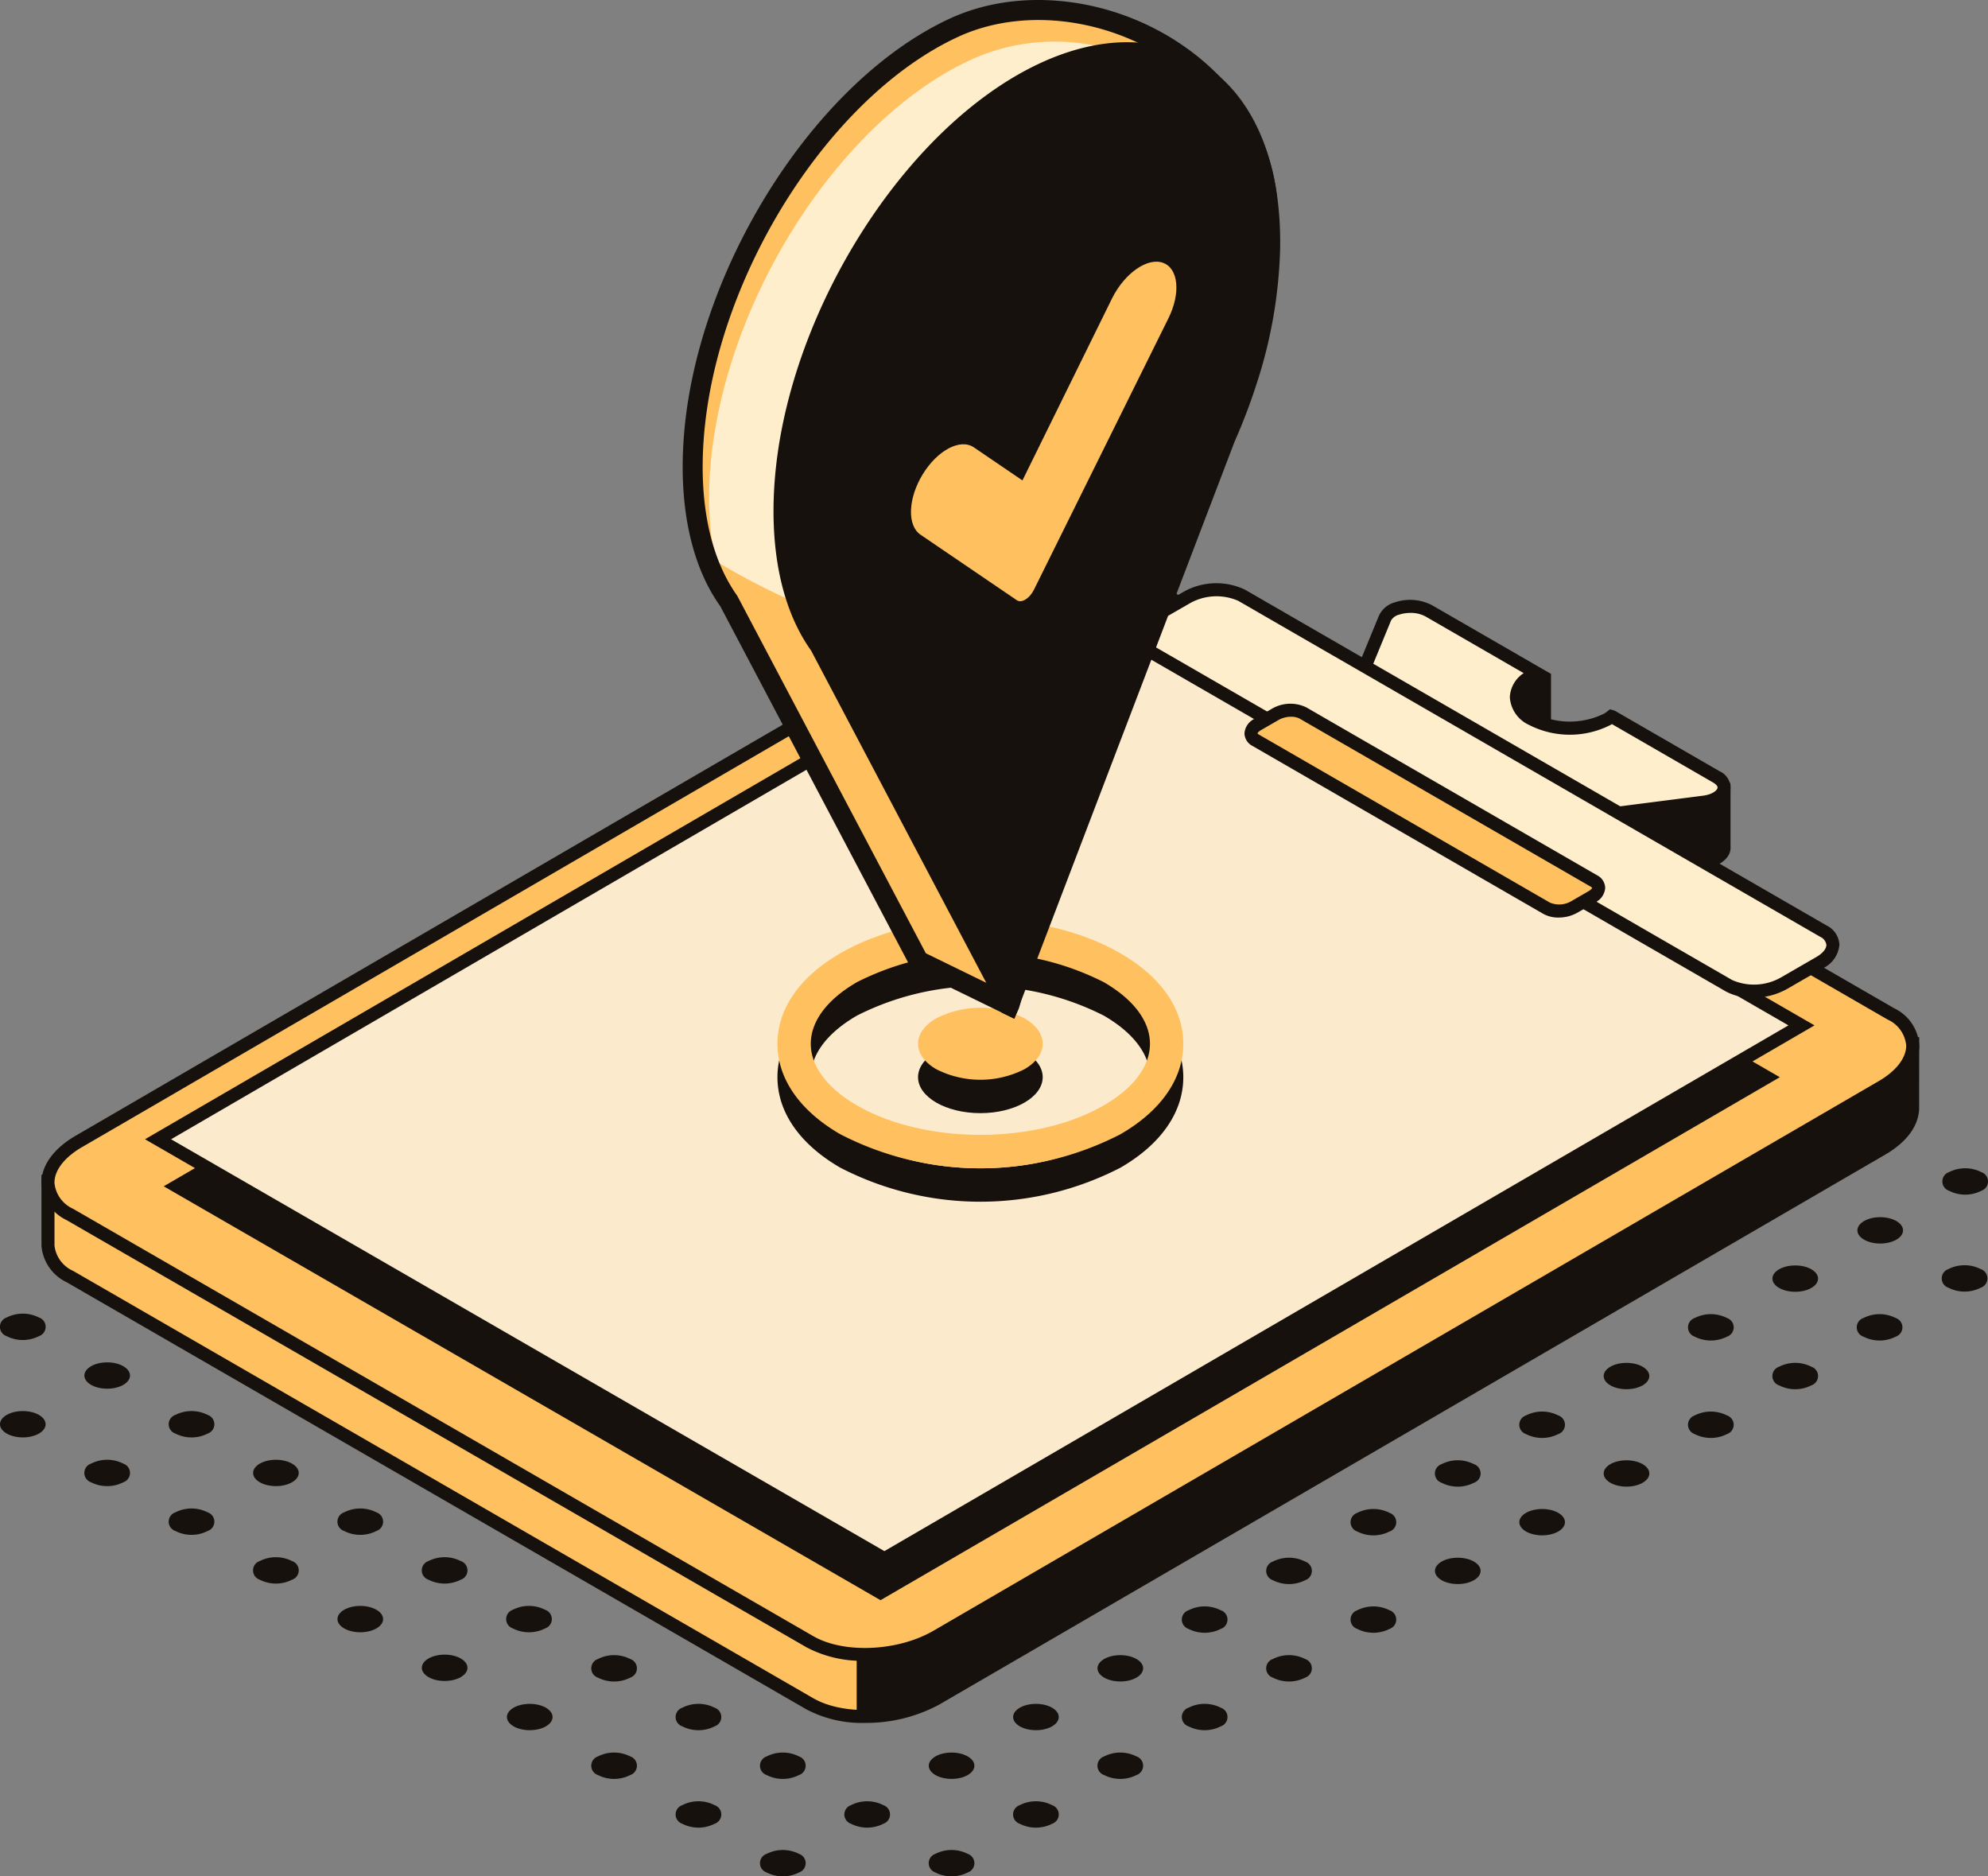 <svg xmlns="http://www.w3.org/2000/svg" width="240" height="226.505" viewBox="0 0 240 226.505">
  <rect x="0" y="0" width="240" height="226.505" fill="#808080" stroke="none"/>
  <g id="グループ_4288" data-name="グループ 4288" transform="translate(-1600.113 -1651.979)">
    <g id="グループ_4307" data-name="グループ 4307" transform="translate(1605.113 1651.98)">
      <g id="グループ_4297" data-name="グループ 4297" transform="translate(0 68.506)">
        <g id="グループ_4288-2" data-name="グループ 4288" transform="translate(0.005 3.3)">
          <path id="パス_3706" data-name="パス 3706" d="M1834.854,1829.509c0-.055,0-.11,0-.166V1826h-2.171c-.151-.1-.3-.205-.464-.3l-89.35-51.586c-3.915-2.26-10.753-1.978-15.274.633l-114.122,66.344a10.139,10.139,0,0,0-2.033,1.515h-1.7v7.762a4.57,4.57,0,0,0,2.637,3.738l89.35,51.586c3.915,2.26,10.753,1.977,15.274-.633l114.122-66.344c2.39-1.379,3.641-3.132,3.724-4.812l.009-2.1Z" transform="translate(-1608.951 -1771.817)" fill="#ffc05f"/>
          <path id="パス_3707" data-name="パス 3707" d="M1899.457,1856.337l.008-2.1v-2.3c0-.055,0-.111,0-.166v-3.341h-2.171c-.151-.1-.3-.2-.464-.3L1863.686,1829a23.622,23.622,0,0,0-5.122.455c-4.717,1.564-80.673,45.726-82.207,52.43s-4.377,40.269-4.377,40.269v7.459a17.95,17.95,0,0,0,9.63-2.118l114.122-66.345C1898.122,1859.77,1899.374,1858.018,1899.457,1856.337Z" transform="translate(-1673.562 -1794.281)" fill="#16110d"/>
          <path id="パス_3708" data-name="パス 3708" d="M1707.837,1907.48a14.325,14.325,0,0,1-7.025-1.615l-89.35-51.585a5.36,5.36,0,0,1-3.032-4.4v-8.57h2.176a11.284,11.284,0,0,1,1.952-1.41l114.124-66.346c4.728-2.731,11.931-3.014,16.06-.633l89.349,51.588c.107.062.209.127.312.194h2.717l-.008,8.7c-.1,2.078-1.562,4.015-4.117,5.49l-114.123,66.343A18.563,18.563,0,0,1,1707.837,1907.48Zm-97.833-64.6v6.976a3.814,3.814,0,0,0,2.245,3.056l89.35,51.585c3.693,2.135,10.191,1.848,14.486-.633l114.123-66.344c2.045-1.18,3.258-2.7,3.33-4.168l.01-4.434,0-2.644h-1.621l-.2-.131c-.214-.143-.31-.209-.417-.269l-89.357-51.591c-3.693-2.131-10.187-1.85-14.486.634l-114.124,66.344a9.39,9.39,0,0,0-1.877,1.394l-.229.225Z" transform="translate(-1608.43 -1771.305)" fill="#16110d"/>
        </g>
        <g id="グループ_4289" data-name="グループ 4289">
          <path id="パス_3709" data-name="パス 3709" d="M1701.722,1896.009l-89.35-51.586c-3.914-2.26-3.424-6.208,1.1-8.818l114.122-66.344c4.521-2.61,11.359-2.893,15.274-.633l89.35,51.587c3.915,2.26,3.424,6.208-1.1,8.818L1717,1895.376C1712.475,1897.986,1705.637,1898.269,1701.722,1896.009Z" transform="translate(-1608.943 -1766.332)" fill="#ffc05f"/>
          <path id="パス_3710" data-name="パス 3710" d="M1707.836,1897.8a14.333,14.333,0,0,1-7.027-1.615l-89.352-51.585a5.311,5.311,0,0,1-3.035-4.512c0-2.088,1.507-4.154,4.133-5.671l114.124-66.345c4.732-2.725,11.935-3.011,16.06-.633l89.349,51.587a5.31,5.31,0,0,1,3.037,4.511c0,2.088-1.506,4.153-4.133,5.672l-114.123,66.346A18.586,18.586,0,0,1,1707.836,1897.8Zm27.878-130.427a16.941,16.941,0,0,0-8.248,2.063l-114.124,66.345c-2.127,1.226-3.346,2.8-3.346,4.306a3.82,3.82,0,0,0,2.249,3.147l89.351,51.586c3.693,2.136,10.191,1.849,14.486-.631L1830.2,1827.84c2.126-1.228,3.346-2.8,3.346-4.306a3.819,3.819,0,0,0-2.249-3.147l-89.349-51.588A12.705,12.705,0,0,0,1735.713,1767.369Z" transform="translate(-1608.422 -1765.822)" fill="#16110d"/>
        </g>
        <g id="グループ_4290" data-name="グループ 4290" transform="translate(14.762 11.565)">
          <path id="パス_3711" data-name="パス 3711" d="M1719.494,1898.137l-.381-.219-86.159-49.745,108.563-63.133.381.219,86.16,49.745Z" transform="translate(-1632.954 -1785.04)" fill="#16110d"/>
        </g>
        <g id="グループ_4291" data-name="グループ 4291" transform="translate(12.506 3.739)">
          <path id="パス_3712" data-name="パス 3712" d="M1719.507,1888.546l-87.687-50.626,110.711-64.374,87.687,50.626Z" transform="translate(-1630.246 -1772.637)" fill="#fbeacc"/>
          <path id="パス_3713" data-name="パス 3713" d="M1718.466,1888.852l-.393-.226-88.869-51.309,112.286-65.282.394.226,88.867,51.309Zm-86.115-51.534,86.115,49.718,109.137-63.466-86.114-49.719Z" transform="translate(-1629.204 -1772.036)" fill="#16110d"/>
        </g>
        <g id="グループ_4294" data-name="グループ 4294" transform="translate(159.007 3.907)">
          <g id="グループ_4292" data-name="グループ 4292" transform="translate(0.011 3.02)">
            <path id="パス_3714" data-name="パス 3714" d="M1912.693,1796.725l-.038.345-8.93-5.156a5.036,5.036,0,0,1-.477.337c-2.519,1.454-3.985,3.777-6.5,2.323s-5.137-1.938-2.618-3.393c.181-.1.387-.185.584-.275l.819-6.729-3.473-1.2-.537,6.089-9.867-9.894c-1.734-1-4.7-.516-5.263.861l-1.258,3.059-1.148-.115v7.333c0,.026,0,.051,0,.076v.023h.006a1.611,1.611,0,0,0,.9,1.183l27.142,15.67a4.8,4.8,0,0,0,2.894.487l9.936-1.275c1.6-.205,2.514-1.033,2.445-1.861v-7.217Z" transform="translate(-1873.195 -1777.854)" fill="#16110d"/>
            <path id="パス_3715" data-name="パス 3715" d="M1903.73,1808.057a5.3,5.3,0,0,1-2.613-.637l-27.141-15.666a2.965,2.965,0,0,1-.906-.789l-.392.194,0-9.572,1.43.141,1.035-2.517a3.006,3.006,0,0,1,1.914-1.582,5.767,5.767,0,0,1,4.469.339l.164.127,8.674,8.7.471-5.341,5.068,1.8v8.324l-1.385-.471a5.356,5.356,0,0,0-.515.241,3.247,3.247,0,0,0-.537.365,10.718,10.718,0,0,0,1.428.773c.539.262,1.134.551,1.723.891,1.34.777,2.181.219,3.808-1.009a18.993,18.993,0,0,1,1.91-1.313,2.621,2.621,0,0,0,.279-.2l.416-.318.57.174,7.984,4.611,5.509.8a.561.561,0,0,1,.481.556v7.412c.111,1.276-1.177,2.391-3.131,2.641l-9.935,1.275A6.245,6.245,0,0,1,1903.73,1808.057Zm-29.483-18.269,0,.025c.018.186.209.4.514.578l27.142,15.667a4.048,4.048,0,0,0,2.4.39l9.935-1.275c1.193-.152,1.789-.686,1.76-1.014l0-6.6-3.135-.454-.082.734-9.527-5.5c-.043.029-.087.055-.129.082a16.514,16.514,0,0,0-1.754,1.208c-1.594,1.2-3.242,2.443-5.541,1.115-.556-.322-1.117-.594-1.623-.84-1.328-.643-2.378-1.154-2.413-2.132-.028-.84.742-1.4,1.417-1.785.062-.035,1.051.615,1.117.582v-6.109l-2.093-.994-.6,6.837-10.98-11.011a4.281,4.281,0,0,0-3.09-.166,1.579,1.579,0,0,0-.967.691l-1.481,3.6-.865-.088Z" transform="translate(-1872.676 -1777.334)" fill="#16110d"/>
          </g>
          <g id="グループ_4293" data-name="グループ 4293">
            <path id="パス_3716" data-name="パス 3716" d="M1916.391,1794.211l-12.672-7.317a5.052,5.052,0,0,1-.477.338,10.083,10.083,0,0,1-9.122,0c-2.519-1.455-2.519-3.813,0-5.267.181-.1.387-.185.583-.275l-13.059-7.539c-1.734-1-4.7-.516-5.262.86l-2.331,5.665c-.251.611.064,1.254.833,1.7l27.142,15.671a4.8,4.8,0,0,0,2.894.487l9.936-1.274C1917.268,1796.946,1918.139,1795.22,1916.391,1794.211Z" transform="translate(-1873.179 -1772.834)" fill="#fec"/>
            <path id="パス_3717" data-name="パス 3717" d="M1903.723,1798.841a5.3,5.3,0,0,1-2.613-.637l-27.141-15.666a2.142,2.142,0,0,1-1.166-2.68l2.331-5.664a3,3,0,0,1,1.914-1.582,5.766,5.766,0,0,1,4.469.338l14.378,8.3-1.385.635a5.4,5.4,0,0,0-.515.242,2.022,2.022,0,0,0,0,3.906,9.38,9.38,0,0,0,8.336,0,2.528,2.528,0,0,0,.279-.195l.416-.317.57.174,12.67,7.318a2.206,2.206,0,0,1,1.277,2.317c-.228,1.133-1.418,1.971-3.1,2.188l-9.935,1.275A6.13,6.13,0,0,1,1903.723,1798.841Zm-24.812-24.951a4.3,4.3,0,0,0-1.354.21,1.578,1.578,0,0,0-.967.691l-2.331,5.666c-.131.322.348.629.5.717l27.142,15.666a4.057,4.057,0,0,0,2.4.39l9.935-1.275c1.178-.152,1.707-.654,1.763-.936s-.384-.567-.521-.647l-12.227-7.06c-.043.029-.087.055-.129.082a10.837,10.837,0,0,1-9.914,0,3.951,3.951,0,0,1-2.283-3.318,3.663,3.663,0,0,1,1.674-2.916l-11.865-6.849A3.755,3.755,0,0,0,1878.911,1773.889Z" transform="translate(-1872.658 -1772.315)" fill="#16110d"/>
          </g>
        </g>
        <g id="グループ_4295" data-name="グループ 4295" transform="translate(131.546 1.892)">
          <path id="パス_3718" data-name="パス 3718" d="M1899.727,1818.081l-70.259-40.563c-1.688-.975-1.477-2.677.473-3.8l4.346-2.509a7.323,7.323,0,0,1,6.586-.273l70.259,40.564c1.688.975,1.477,2.677-.472,3.8l-4.346,2.509A7.321,7.321,0,0,1,1899.727,1818.081Z" transform="translate(-1827.543 -1769.487)" fill="#fec"/>
          <path id="パス_3719" data-name="パス 3719" d="M1902.077,1819.008a6.635,6.635,0,0,1-3.262-.764l-70.259-40.565a2.719,2.719,0,0,1-1.533-2.334,3.459,3.459,0,0,1,2-2.832l4.346-2.51a8.085,8.085,0,0,1,7.373-.273l70.26,40.563a2.723,2.723,0,0,1,1.533,2.337,3.471,3.471,0,0,1-2.006,2.832l-4.347,2.51A8.4,8.4,0,0,1,1902.077,1819.008Zm-2.476-2.129a6.57,6.57,0,0,0,5.8-.272l4.346-2.51c.763-.438,1.22-.988,1.22-1.47a1.267,1.267,0,0,0-.746-.971l-70.26-40.56a6.557,6.557,0,0,0-5.8.273l-4.347,2.508c-.762.44-1.219.99-1.217,1.469,0,.445.406.773.745.97Z" transform="translate(-1827.023 -1768.966)" fill="#16110d"/>
        </g>
        <g id="グループ_4296" data-name="グループ 4296" transform="translate(145.237 16.442)">
          <path id="パス_3720" data-name="パス 3720" d="M1886.78,1818.363l-35.129-20.282c-.844-.488-.738-1.339.237-1.9l2.173-1.255a3.659,3.659,0,0,1,3.293-.136l35.13,20.282c.844.488.738,1.339-.236,1.9l-2.173,1.254A3.661,3.661,0,0,1,1886.78,1818.363Z" transform="translate(-1850.295 -1793.668)" fill="#ffc05f"/>
          <path id="パス_3721" data-name="パス 3721" d="M1887.7,1818.958a3.683,3.683,0,0,1-1.832-.436l-35.128-20.282a1.755,1.755,0,0,1-.963-1.51,2.105,2.105,0,0,1,1.2-1.757l2.172-1.254a4.4,4.4,0,0,1,4.081-.137l35.13,20.281a1.759,1.759,0,0,1,.963,1.51,2.107,2.107,0,0,1-1.2,1.756l-2.174,1.254A4.57,4.57,0,0,1,1887.7,1818.958Zm-32.286-24.238a3.073,3.073,0,0,0-1.48.365l-2.172,1.254c-.33.189-.411.361-.412.393a.525.525,0,0,0,.176.143l35.128,20.282a2.871,2.871,0,0,0,2.506-.135l2.174-1.257c.328-.188.41-.36.412-.393a.5.5,0,0,0-.176-.143l-35.13-20.281A2.085,2.085,0,0,0,1855.412,1794.72Z" transform="translate(-1849.775 -1793.145)" fill="#16110d"/>
        </g>
      </g>
      <g id="グループ_4306" data-name="グループ 4306" transform="translate(77.416)">
        <g id="グループ_4298" data-name="グループ 4298" transform="translate(11.441 115.002)">
          <ellipse id="楕円形_1318" data-name="楕円形 1318" cx="7.525" cy="4.344" rx="7.525" ry="4.344" transform="translate(16.973 10.684)" fill="#16110d"/>
          <path id="パス_3722" data-name="パス 3722" d="M1797.487,1847.2c-9.477-5.473-24.328-5.478-33.812,0-4.9,2.826-7.592,6.7-7.592,10.92s2.7,8.1,7.592,10.925a36.855,36.855,0,0,0,33.812,0c4.9-2.825,7.594-6.708,7.592-10.925S1802.383,1850.021,1797.487,1847.2Zm-2.012,18.363c-8.211,4.74-21.573,4.74-29.788,0-3.6-2.078-5.582-4.723-5.58-7.443s1.98-5.359,5.58-7.438a32.964,32.964,0,0,1,29.788,0c3.6,2.079,5.58,4.719,5.58,7.438S1799.075,1863.479,1795.475,1865.558Z" transform="translate(-1756.083 -1843.088)" fill="#16110d"/>
        </g>
        <g id="グループ_4299" data-name="グループ 4299" transform="translate(11.441 110.97)">
          <path id="パス_3723" data-name="パス 3723" d="M1797.134,1855.415a11.764,11.764,0,0,0-10.642,0c-2.938,1.7-2.938,4.448,0,6.144a11.76,11.76,0,0,0,10.642,0C1800.072,1859.863,1800.072,1857.111,1797.134,1855.415Z" transform="translate(-1767.315 -1843.458)" fill="#ffc05f"/>
          <path id="パス_3724" data-name="パス 3724" d="M1797.487,1840.495c-9.476-5.474-24.328-5.478-33.812,0-4.9,2.825-7.592,6.7-7.592,10.92s2.7,8.1,7.592,10.925a36.859,36.859,0,0,0,33.812,0c4.9-2.826,7.594-6.708,7.592-10.925S1802.383,1843.32,1797.487,1840.495Zm-2.012,18.362c-8.211,4.74-21.574,4.74-29.789,0-3.6-2.079-5.582-4.723-5.579-7.442s1.98-5.36,5.579-7.439a32.965,32.965,0,0,1,29.789,0c3.6,2.079,5.579,4.719,5.579,7.439S1799.074,1856.778,1795.475,1858.857Z" transform="translate(-1756.083 -1836.387)" fill="#ffc05f"/>
        </g>
        <g id="グループ_4305" data-name="グループ 4305">
          <g id="グループ_4303" data-name="グループ 4303">
            <g id="グループ_4300" data-name="グループ 4300">
              <path id="パス_3725" data-name="パス 3725" d="M1770.644,1656.1c-15.88,7.316-30.115,29.473-31.464,49.948-.54,8.194,1.08,14.82,4.292,19.337l22.869,43.369,10.966,5.354c.988-2.235,16.987-78.411,17.722-80.7h0c1.715-5.353,13.419-8.718,13.507-13.932C1808.858,1660.4,1786.127,1648.965,1770.644,1656.1Zm-2.009,48.873c-6.251,3.121-11.044-.708-10.651-8.489.387-7.68,5.686-16.214,11.786-19.128,6.041-2.884,10.7.787,10.466,8.262C1780,1693.188,1774.825,1701.881,1768.635,1704.972Z" transform="translate(-1737.87 -1652.768)" fill="#ffc05f"/>
              <path id="パス_3726" data-name="パス 3726" d="M1773.935,1662.539c-15.88,7.317-30.115,29.473-31.464,49.947a38.7,38.7,0,0,0,.664,10.527c18.117,10.895,31.687,10.259,45.838,19.911,4.4-20.472,8.964-41.882,9.348-43.081,1.715-5.354,10.488-9.368,10.576-14.581C1809.218,1666.188,1789.418,1655.405,1773.935,1662.539Zm-2.009,48.873c-6.251,3.121-11.044-.708-10.651-8.489.387-7.68,5.686-16.215,11.786-19.128,6.041-2.884,10.7.787,10.466,8.261C1783.286,1699.628,1778.116,1708.321,1771.926,1711.412Z" transform="translate(-1739.183 -1655.303)" fill="#fec"/>
              <path id="パス_3727" data-name="パス 3727" d="M1777.107,1774.955l-12.449-6.079-.183-.35-22.868-43.371c-3.413-4.778-4.975-11.729-4.43-19.974,1.356-20.556,15.783-43.418,32.163-50.967h0c8.235-3.8,19.021-2.687,27.47,2.822,7.857,5.124,12.28,13.023,12.135,21.668-.057,3.368-3.67,5.839-7.163,8.228-2.81,1.921-5.714,3.91-6.4,6.052-.286.907-3.271,14.814-6.43,29.535-6.266,29.188-10.746,49.957-11.335,51.288Zm-10.681-7.9,9.317,4.55c1.474-5.933,6.828-30.879,10.844-49.591,3.829-17.84,6.191-28.82,6.494-29.762.94-2.932,4.193-5.16,7.337-7.309,2.988-2.044,6.077-4.157,6.114-6.276.129-7.8-3.892-14.948-11.04-19.6-7.771-5.069-17.634-6.107-25.141-2.653h0c-15.661,7.215-29.462,29.166-30.765,48.931-.507,7.683.9,14.1,4.073,18.555Zm-2.74-60.574a6.993,6.993,0,0,1-3.892-1.128c-2.649-1.729-4.038-5.27-3.816-9.713.413-8.163,5.891-17.019,12.472-20.159,3.1-1.477,6.068-1.469,8.357.027,2.574,1.683,3.973,5.093,3.837,9.36-.255,7.993-5.759,17.145-12.266,20.4h0A10.583,10.583,0,0,1,1763.685,1706.479Zm9.211-29.685a7.974,7.974,0,0,0-3.4.861c-5.757,2.746-10.738,10.869-11.1,18.1-.181,3.568.814,6.327,2.724,7.576,1.6,1.05,3.8.963,6.185-.228,5.8-2.9,10.7-11.113,10.932-18.315.108-3.4-.892-6.052-2.745-7.262A4.666,4.666,0,0,0,1772.9,1676.794Z" transform="translate(-1737.071 -1651.98)" fill="#16110d"/>
            </g>
            <g id="グループ_4302" data-name="グループ 4302" transform="translate(10.966 5.095)">
              <g id="グループ_4301" data-name="グループ 4301">
                <path id="パス_3728" data-name="パス 3728" d="M1816.048,1686.125c.321-19.073-11.7-28.427-27.181-21.293-15.879,7.317-30.114,29.473-31.463,49.948-.54,8.195,1.08,14.82,4.292,19.337l22.869,43.369,26.1-68.545a68.905,68.905,0,0,0,2.591-6.8h0A56.012,56.012,0,0,0,1816.048,1686.125Z" transform="translate(-1756.093 -1661.242)" fill="#16110d"/>
                <path id="パス_3729" data-name="パス 3729" d="M1784.364,1778.327l-1.47-.705-23.064-43.738c-3.411-4.774-4.973-11.73-4.431-19.978,1.356-20.556,15.783-43.418,32.164-50.966,7.334-3.376,14.306-3.32,19.632.153,6.146,4.008,9.435,11.914,9.26,22.257h0a57.009,57.009,0,0,1-2.85,16.363,70.079,70.079,0,0,1-2.637,6.92Zm13.6-115.463a22.606,22.606,0,0,0-9.4,2.268c-15.661,7.215-29.462,29.166-30.764,48.931-.5,7.686.9,14.1,4.073,18.559l21.707,41.147,25.147-66.052a68.546,68.546,0,0,0,2.57-6.744,54.6,54.6,0,0,0,2.737-15.663c.157-9.349-2.82-16.709-8.166-20.195A14.261,14.261,0,0,0,1797.968,1662.864Z" transform="translate(-1755.294 -1660.447)" fill="#16110d"/>
              </g>
            </g>
          </g>
          <g id="グループ_4304" data-name="グループ 4304" transform="translate(27.56 31.585)">
            <path id="パス_3730" data-name="パス 3730" d="M1795.658,1745.344l-11.637-7.918c-1.632-1.11-1.514-4.371.264-7.283h0c1.778-2.911,4.542-4.37,6.174-3.26l5.868,3.993,10.831-22c1.526-3.04,4.279-4.95,6.148-4.267h0c1.87.683,2.148,3.7.622,6.742L1797.7,1744.1C1797.181,1745.133,1796.215,1745.723,1795.658,1745.344Z" transform="translate(-1782.87 -1704.467)" fill="#ffc05f"/>
          </g>
        </g>
      </g>
    </g>
    <g id="グループ_4308" data-name="グループ 4308" transform="translate(1600.113 1793.007)">
      <path id="パス_3731" data-name="パス 3731" d="M1791.14,2023.561a1.187,1.187,0,0,1,0,2.249,4.3,4.3,0,0,1-3.9,0,1.187,1.187,0,0,1,0-2.249A4.3,4.3,0,0,1,1791.14,2023.561Z" transform="translate(-1674.315 -1940.799)" fill="#16110d"/>
      <path id="パス_3732" data-name="パス 3732" d="M1808.066,2013.79a1.187,1.187,0,0,1,0,2.249,4.3,4.3,0,0,1-3.9,0,1.187,1.187,0,0,1,0-2.249A4.3,4.3,0,0,1,1808.066,2013.79Z" transform="translate(-1681.055 -1936.908)" fill="#16110d"/>
      <path id="パス_3733" data-name="パス 3733" d="M1824.992,2004.018a1.187,1.187,0,0,1,0,2.249,4.308,4.308,0,0,1-3.9,0,1.187,1.187,0,0,1,0-2.249A4.306,4.306,0,0,1,1824.992,2004.018Z" transform="translate(-1687.795 -1933.017)" fill="#16110d"/>
      <path id="パス_3734" data-name="パス 3734" d="M1841.917,1994.246a1.187,1.187,0,0,1,0,2.249,4.307,4.307,0,0,1-3.9,0,1.187,1.187,0,0,1,0-2.249A4.306,4.306,0,0,1,1841.917,1994.246Z" transform="translate(-1694.536 -1929.125)" fill="#16110d"/>
      <path id="パス_3735" data-name="パス 3735" d="M1858.842,1984.474a1.187,1.187,0,0,1,0,2.249,4.3,4.3,0,0,1-3.9,0,1.187,1.187,0,0,1,0-2.249A4.306,4.306,0,0,1,1858.842,1984.474Z" transform="translate(-1701.276 -1925.233)" fill="#16110d"/>
      <path id="パス_3736" data-name="パス 3736" d="M1875.768,1974.7a1.187,1.187,0,0,1,0,2.249,4.306,4.306,0,0,1-3.9,0,1.187,1.187,0,0,1,0-2.249A4.306,4.306,0,0,1,1875.768,1974.7Z" transform="translate(-1708.016 -1921.342)" fill="#16110d"/>
      <ellipse id="楕円形_1319" data-name="楕円形 1319" cx="2.755" cy="1.59" rx="2.755" ry="1.59" transform="translate(173.234 47.014)" fill="#16110d"/>
      <ellipse id="楕円形_1320" data-name="楕円形 1320" cx="2.755" cy="1.59" rx="2.755" ry="1.59" transform="translate(183.419 41.133)" fill="#16110d"/>
      <ellipse id="楕円形_1321" data-name="楕円形 1321" cx="2.755" cy="1.59" rx="2.755" ry="1.59" transform="translate(193.604 35.253)" fill="#16110d"/>
      <path id="パス_3737" data-name="パス 3737" d="M1943.469,1935.614a1.187,1.187,0,0,1,0,2.249,4.3,4.3,0,0,1-3.9,0,1.187,1.187,0,0,1,0-2.249A4.306,4.306,0,0,1,1943.469,1935.614Z" transform="translate(-1734.978 -1905.776)" fill="#16110d"/>
      <path id="パス_3738" data-name="パス 3738" d="M1960.395,1925.842a1.187,1.187,0,0,1,0,2.249,4.307,4.307,0,0,1-3.9,0,1.187,1.187,0,0,1,0-2.249A4.3,4.3,0,0,1,1960.395,1925.842Z" transform="translate(-1741.718 -1901.884)" fill="#16110d"/>
      <path id="パス_3739" data-name="パス 3739" d="M1977.32,1916.071a1.187,1.187,0,0,1,0,2.249,4.3,4.3,0,0,1-3.9,0,1.187,1.187,0,0,1,0-2.249A4.306,4.306,0,0,1,1977.32,1916.071Z" transform="translate(-1748.459 -1897.993)" fill="#16110d"/>
      <path id="パス_3740" data-name="パス 3740" d="M1757.29,2023.562a1.187,1.187,0,0,1,0,2.249,4.3,4.3,0,0,1-3.9,0,1.187,1.187,0,0,1,0-2.249A4.306,4.306,0,0,1,1757.29,2023.562Z" transform="translate(-1660.834 -1940.8)" fill="#16110d"/>
      <path id="パス_3741" data-name="パス 3741" d="M1774.215,2013.79a1.187,1.187,0,0,1,0,2.249,4.309,4.309,0,0,1-3.9,0,1.187,1.187,0,0,1,0-2.249A4.3,4.3,0,0,1,1774.215,2013.79Z" transform="translate(-1667.574 -1936.908)" fill="#16110d"/>
      <ellipse id="楕円形_1322" data-name="楕円形 1322" cx="2.755" cy="1.59" rx="2.755" ry="1.59" transform="translate(112.124 70.535)" fill="#16110d"/>
      <ellipse id="楕円形_1323" data-name="楕円形 1323" cx="2.754" cy="1.59" rx="2.754" ry="1.59" transform="translate(122.309 64.655)" fill="#16110d"/>
      <ellipse id="楕円形_1324" data-name="楕円形 1324" cx="2.755" cy="1.59" rx="2.755" ry="1.59" transform="translate(132.494 58.774)" fill="#16110d"/>
      <path id="パス_3742" data-name="パス 3742" d="M1841.917,1974.7a1.187,1.187,0,0,1,0,2.249,4.306,4.306,0,0,1-3.9,0,1.187,1.187,0,0,1,0-2.249A4.306,4.306,0,0,1,1841.917,1974.7Z" transform="translate(-1694.536 -1921.342)" fill="#16110d"/>
      <path id="パス_3743" data-name="パス 3743" d="M1858.842,1964.93a1.187,1.187,0,0,1,0,2.249,4.306,4.306,0,0,1-3.9,0,1.187,1.187,0,0,1,0-2.249A4.3,4.3,0,0,1,1858.842,1964.93Z" transform="translate(-1701.276 -1917.45)" fill="#16110d"/>
      <path id="パス_3744" data-name="パス 3744" d="M1875.768,1955.158a1.187,1.187,0,0,1,0,2.25,4.307,4.307,0,0,1-3.9,0,1.188,1.188,0,0,1,0-2.25A4.307,4.307,0,0,1,1875.768,1955.158Z" transform="translate(-1708.016 -1913.559)" fill="#16110d"/>
      <path id="パス_3745" data-name="パス 3745" d="M1892.693,1945.386a1.187,1.187,0,0,1,0,2.25,4.306,4.306,0,0,1-3.9,0,1.187,1.187,0,0,1,0-2.25A4.309,4.309,0,0,1,1892.693,1945.386Z" transform="translate(-1714.757 -1909.668)" fill="#16110d"/>
      <path id="パス_3746" data-name="パス 3746" d="M1909.619,1935.614a1.188,1.188,0,0,1,0,2.25,4.307,4.307,0,0,1-3.9,0,1.187,1.187,0,0,1,0-2.249A4.3,4.3,0,0,1,1909.619,1935.614Z" transform="translate(-1721.497 -1905.776)" fill="#16110d"/>
      <ellipse id="楕円形_1325" data-name="楕円形 1325" cx="2.754" cy="1.59" rx="2.754" ry="1.59" transform="translate(193.604 23.492)" fill="#16110d"/>
      <path id="パス_3747" data-name="パス 3747" d="M1943.47,1916.071a1.187,1.187,0,0,1,0,2.249,4.306,4.306,0,0,1-3.9,0,1.187,1.187,0,0,1,0-2.249A4.308,4.308,0,0,1,1943.47,1916.071Z" transform="translate(-1734.978 -1897.993)" fill="#16110d"/>
      <ellipse id="楕円形_1326" data-name="楕円形 1326" cx="2.755" cy="1.59" rx="2.755" ry="1.59" transform="translate(213.974 11.731)" fill="#16110d"/>
      <path id="パス_3748" data-name="パス 3748" d="M1740.364,2013.79a1.187,1.187,0,0,1,0,2.249,4.309,4.309,0,0,1-3.9,0,1.187,1.187,0,0,1,0-2.249A4.3,4.3,0,0,1,1740.364,2013.79Z" transform="translate(-1654.094 -1936.908)" fill="#16110d"/>
      <path id="パス_3749" data-name="パス 3749" d="M1757.29,2004.018a1.187,1.187,0,0,1,0,2.249,4.309,4.309,0,0,1-3.9,0,1.187,1.187,0,0,1,0-2.249A4.306,4.306,0,0,1,1757.29,2004.018Z" transform="translate(-1660.834 -1933.017)" fill="#16110d"/>
      <path id="パス_3750" data-name="パス 3750" d="M1723.439,2004.018a1.187,1.187,0,0,1,0,2.249,4.308,4.308,0,0,1-3.9,0,1.187,1.187,0,0,1,0-2.249A4.3,4.3,0,0,1,1723.439,2004.018Z" transform="translate(-1647.353 -1933.017)" fill="#16110d"/>
      <path id="パス_3751" data-name="パス 3751" d="M1740.365,1994.246a1.187,1.187,0,0,1,0,2.249,4.3,4.3,0,0,1-3.9,0,1.187,1.187,0,0,1,0-2.249A4.306,4.306,0,0,1,1740.365,1994.246Z" transform="translate(-1654.094 -1929.125)" fill="#16110d"/>
      <ellipse id="楕円形_1327" data-name="楕円形 1327" cx="2.755" cy="1.59" rx="2.755" ry="1.59" transform="translate(61.198 64.655)" fill="#16110d"/>
      <path id="パス_3752" data-name="パス 3752" d="M1723.439,1984.474a1.188,1.188,0,0,1,0,2.25,4.306,4.306,0,0,1-3.9,0,1.188,1.188,0,0,1,0-2.25A4.306,4.306,0,0,1,1723.439,1984.474Z" transform="translate(-1647.353 -1925.233)" fill="#16110d"/>
      <ellipse id="楕円形_1328" data-name="楕円形 1328" cx="2.755" cy="1.59" rx="2.755" ry="1.59" transform="translate(50.925 58.713)" fill="#16110d"/>
      <path id="パス_3753" data-name="パス 3753" d="M1706.367,1974.6a1.187,1.187,0,0,1,0,2.249,4.3,4.3,0,0,1-3.9,0,1.187,1.187,0,0,1,0-2.249A4.3,4.3,0,0,1,1706.367,1974.6Z" transform="translate(-1640.555 -1921.301)" fill="#16110d"/>
      <ellipse id="楕円形_1329" data-name="楕円形 1329" cx="2.755" cy="1.591" rx="2.755" ry="1.591" transform="translate(40.74 52.832)" fill="#16110d"/>
      <path id="パス_3754" data-name="パス 3754" d="M1689.442,1964.828a1.187,1.187,0,0,1,0,2.25,4.307,4.307,0,0,1-3.9,0,1.187,1.187,0,0,1,0-2.25A4.306,4.306,0,0,1,1689.442,1964.828Z" transform="translate(-1633.815 -1917.41)" fill="#16110d"/>
      <path id="パス_3755" data-name="パス 3755" d="M1655.591,1964.828a1.187,1.187,0,0,1,0,2.25,4.308,4.308,0,0,1-3.9,0,1.187,1.187,0,0,1,0-2.25A4.306,4.306,0,0,1,1655.591,1964.828Z" transform="translate(-1620.334 -1917.41)" fill="#16110d"/>
      <path id="パス_3756" data-name="パス 3756" d="M1672.517,1955.056a1.187,1.187,0,0,1,0,2.249,4.3,4.3,0,0,1-3.9,0,1.187,1.187,0,0,1,0-2.249A4.307,4.307,0,0,1,1672.517,1955.056Z" transform="translate(-1627.074 -1913.518)" fill="#16110d"/>
      <path id="パス_3757" data-name="パス 3757" d="M1638.666,1955.056a1.187,1.187,0,0,1,0,2.249,4.3,4.3,0,0,1-3.9,0,1.187,1.187,0,0,1,0-2.249A4.306,4.306,0,0,1,1638.666,1955.056Z" transform="translate(-1613.594 -1913.518)" fill="#16110d"/>
      <ellipse id="楕円形_1330" data-name="楕円形 1330" cx="2.755" cy="1.59" rx="2.755" ry="1.59" transform="translate(30.555 35.191)" fill="#16110d"/>
      <path id="パス_3758" data-name="パス 3758" d="M1621.74,1945.284a1.187,1.187,0,0,1,0,2.249,4.306,4.306,0,0,1-3.9,0,1.187,1.187,0,0,1,0-2.249A4.3,4.3,0,0,1,1621.74,1945.284Z" transform="translate(-1606.853 -1909.627)" fill="#16110d"/>
      <path id="パス_3759" data-name="パス 3759" d="M1638.666,1935.512a1.187,1.187,0,0,1,0,2.249,4.3,4.3,0,0,1-3.9,0,1.187,1.187,0,0,1,0-2.249A4.3,4.3,0,0,1,1638.666,1935.512Z" transform="translate(-1613.594 -1905.735)" fill="#16110d"/>
      <ellipse id="楕円形_1331" data-name="楕円形 1331" cx="2.754" cy="1.59" rx="2.754" ry="1.59" transform="translate(0 29.311)" fill="#16110d"/>
      <ellipse id="楕円形_1332" data-name="楕円形 1332" cx="2.755" cy="1.59" rx="2.755" ry="1.59" transform="translate(10.185 23.431)" fill="#16110d"/>
      <path id="パス_3760" data-name="パス 3760" d="M1604.815,1915.968a1.187,1.187,0,0,1,0,2.25,4.3,4.3,0,0,1-3.9,0,1.187,1.187,0,0,1,0-2.25A4.309,4.309,0,0,1,1604.815,1915.968Z" transform="translate(-1600.113 -1897.952)" fill="#16110d"/>
      <ellipse id="楕円形_1333" data-name="楕円形 1333" cx="2.755" cy="1.59" rx="2.755" ry="1.59" transform="translate(224.233 5.906)" fill="#16110d"/>
      <path id="パス_3761" data-name="パス 3761" d="M1994.368,1906.256a1.187,1.187,0,0,1,0,2.249,4.306,4.306,0,0,1-3.9,0,1.187,1.187,0,0,1,0-2.249A4.306,4.306,0,0,1,1994.368,1906.256Z" transform="translate(-1755.247 -1894.084)" fill="#16110d"/>
      <path id="パス_3762" data-name="パス 3762" d="M1990.589,1886.805a4.306,4.306,0,0,1,3.9,0,1.187,1.187,0,0,1,.007,2.249,4.3,4.3,0,0,1-3.9,0A1.187,1.187,0,0,1,1990.589,1886.805Z" transform="translate(-1755.296 -1886.337)" fill="#16110d"/>
    </g>
  </g>
</svg>
